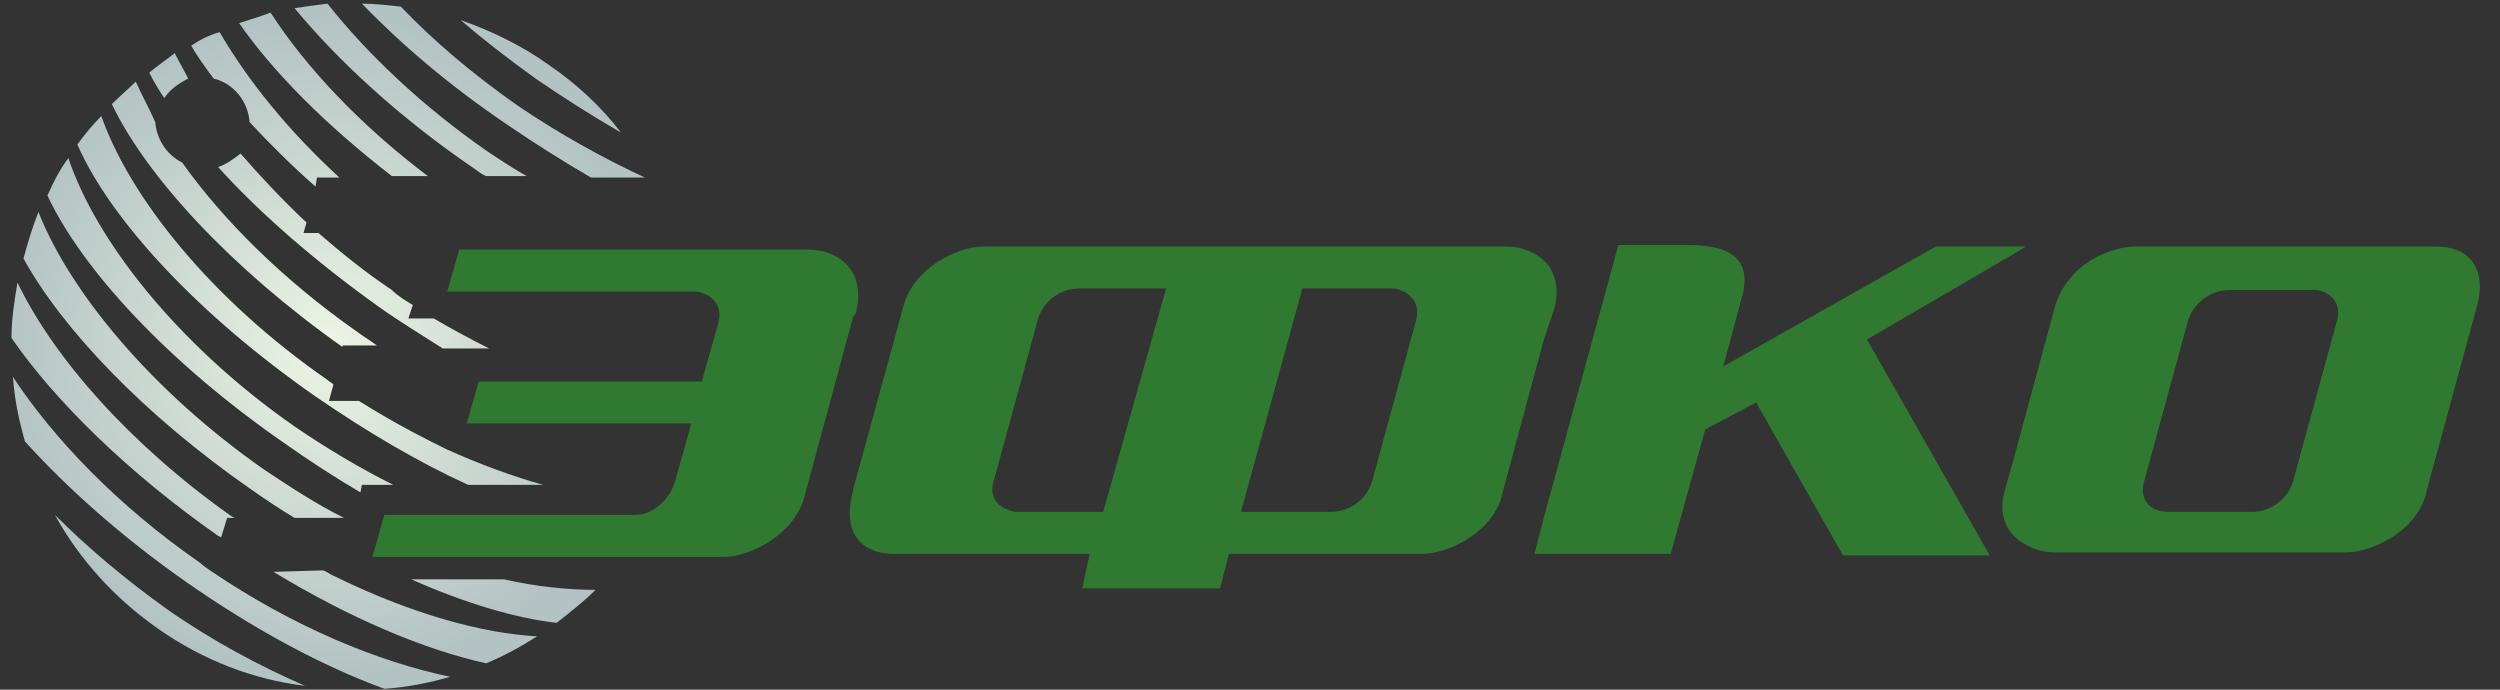 <?xml version="1.0" encoding="UTF-8"?>
<svg width="116px" height="32px" viewBox="0 0 116 32" version="1.1" xmlns="http://www.w3.org/2000/svg" xmlns:xlink="http://www.w3.org/1999/xlink">
    <rect x="0" y="0" width="116" height="32" fill="#333333" stroke="none"/>
    <!-- Generator: sketchtool 51.3 (57544) - http://www.bohemiancoding.com/sketch -->
    <title>A1374554-BD30-4121-B6E2-9A84552A8DD9</title>
    <desc>Created with sketchtool.</desc>
    <defs>
        <radialGradient cx="49.915%" cy="49.987%" fx="49.915%" fy="49.987%" r="52%" gradientTransform="translate(0.499,0.5),scale(1,0.925),translate(-0.499,-0.5)" id="radialGradient-1">
            <stop stop-color="#EEF5E6" offset="0%"></stop>
            <stop stop-color="#CBD7D1" offset="55.54%"></stop>
            <stop stop-color="#B3C3C3" offset="100%"></stop>
        </radialGradient>
    </defs>
    <g id="Page-1" stroke="none" stroke-width="1" fill="none" fill-rule="evenodd">
        <g id="Index_page" transform="translate(-137, -1365)" fill-rule="nonzero">
            <g id="EFKO_logo" transform="translate(137.533, 1365.169)">
                <path d="M3.057,6.539 C3.405,6.052 3.752,5.635 4.169,5.217 C5.489,8.974 9.242,13.704 14.662,17.461 C14.731,17.53 14.87,17.6 14.939,17.67 L14.731,18.435 L16.121,18.435 C17.232,19.13 18.344,19.757 19.456,20.313 L20.151,20.661 C21.68,21.357 23.208,21.913 24.667,22.33 L21.193,22.33 C18.9,21.287 16.538,19.896 14.106,18.226 C8.616,14.4 4.586,10.017 3.057,6.539 Z M0.556,11.826 C2.363,15.096 6.115,19.061 11.118,22.539 C11.813,23.026 12.438,23.443 13.133,23.861 L15.426,23.861 C14.175,23.235 12.994,22.47 11.743,21.635 C6.462,17.948 2.71,13.357 1.251,9.67 C0.973,10.365 0.764,11.061 0.556,11.826 Z M18.553,26.713 C21.054,27.826 23.417,28.522 25.293,28.73 C25.918,28.243 26.544,27.757 27.099,27.2 C25.849,27.2 24.39,27.061 22.861,26.713 L18.553,26.713 Z M8.338,1.948 C8.616,2.435 8.964,2.922 9.381,3.478 C10.284,3.687 10.979,4.522 11.048,5.496 C11.952,6.47 12.994,7.513 14.106,8.487 L14.175,8.07 L15.217,8.07 C12.785,5.843 10.909,3.478 9.659,1.322 C9.172,1.461 8.755,1.67 8.338,1.948 Z M4.656,4.661 C6.254,8 10.145,12.243 15.356,15.93 L15.356,15.861 L16.955,15.861 C16.677,15.652 16.329,15.443 16.051,15.235 C12.577,12.8 9.798,10.017 7.921,7.374 C7.227,7.026 6.74,6.33 6.671,5.496 C6.393,4.87 6.045,4.243 5.767,3.617 C5.42,3.965 5.003,4.313 4.656,4.661 Z M0,15.513 C2.015,18.435 5.42,21.774 9.589,24.696 L9.728,24.765 L10.006,23.861 L10.353,23.861 L10.214,23.791 C5.489,20.452 1.946,16.417 0.278,12.939 C0.139,13.774 0,14.609 0,15.513 Z M12.16,26.365 C15.704,28.522 19.178,29.983 22.027,30.609 C22.861,30.261 23.625,29.843 24.39,29.357 C21.819,29.217 18.622,28.313 15.287,26.713 L15.009,26.574 C14.8,26.504 14.662,26.365 14.453,26.296 L12.16,26.365 Z M1.668,8.904 C3.266,12.313 7.227,16.626 12.646,20.383 C13.828,21.217 15.009,21.983 16.19,22.678 L16.26,22.33 L17.719,22.33 C16.19,21.565 14.662,20.661 13.133,19.617 C7.643,15.791 3.891,10.922 2.64,7.165 C2.224,7.722 1.946,8.278 1.668,8.904 Z M9.589,7.583 C11.535,9.739 14.106,11.965 17.024,14.052 C17.997,14.748 19.039,15.374 20.012,16 L22.166,16 C21.332,15.583 20.429,15.096 19.595,14.609 L18.414,14.609 L18.622,13.983 C18.275,13.774 17.927,13.565 17.649,13.287 C16.399,12.452 15.287,11.548 14.245,10.643 L13.55,10.643 L13.689,10.157 C12.577,9.113 11.535,8 10.631,6.957 C10.353,7.165 10.006,7.443 9.589,7.583 Z M6.393,3.2 C6.601,3.617 6.81,3.965 7.088,4.383 C7.366,3.965 7.782,3.687 8.199,3.478 C7.991,3.061 7.782,2.713 7.574,2.296 C7.227,2.574 6.81,2.852 6.393,3.2 Z M16.26,0 C18.066,1.878 20.359,3.826 22.93,5.565 C24.251,6.47 25.571,7.304 26.891,8.07 C27.725,8.07 28.559,8.07 29.393,8.07 C27.447,7.165 25.432,6.052 23.486,4.73 C21.402,3.27 19.595,1.739 18.066,0.139 C17.441,0.07 16.816,0 16.26,0 Z M13.133,0.209 C15.148,2.643 17.997,5.287 21.471,7.652 C21.68,7.791 21.819,7.93 22.027,8 C22.652,8 23.278,8 23.903,8 C23.278,7.652 22.652,7.235 22.027,6.817 C19.039,4.73 16.538,2.365 14.662,0 C14.106,0.07 13.619,0.139 13.133,0.209 Z M20.846,0.765 C21.888,1.67 23.069,2.574 24.32,3.478 C25.64,4.383 26.961,5.217 28.281,5.983 C27.377,4.8 26.266,3.757 24.945,2.852 C23.695,1.948 22.235,1.252 20.846,0.765 Z M10.562,0.904 C12.16,3.2 14.592,5.635 17.649,8 C18.205,8 18.761,8 19.317,8 C16.19,5.635 13.689,2.991 12.021,0.417 C11.465,0.626 10.979,0.765 10.562,0.904 Z M0.069,17.322 C0.139,18.365 0.347,19.339 0.625,20.313 C2.571,22.47 5.142,24.765 8.13,26.852 C11.326,29.078 14.453,30.748 17.302,31.791 C18.344,31.722 19.387,31.513 20.359,31.235 C17.024,30.539 13.133,28.939 9.311,26.365 C9.103,26.226 8.894,26.087 8.755,25.948 C4.933,23.304 1.946,20.174 0.069,17.322 Z M2.015,23.722 C3.127,25.739 4.725,27.548 6.81,29.009 C8.894,30.47 11.257,31.374 13.619,31.652 C11.535,30.748 9.311,29.565 7.227,28.104 C5.281,26.713 3.544,25.252 2.015,23.722 Z" id="Shape" fill="url(#radialGradient-1)"></path>
                <path d="M112.498,11.27 L112.081,11.27 L103.395,11.27 L98.531,11.27 C97.628,11.27 95.404,11.896 94.779,14.191 L92.972,20.87 L92.486,22.609 C92.208,23.583 92.486,24.278 92.972,24.765 C93.458,25.183 94.084,25.461 94.779,25.461 L103.464,25.461 L108.328,25.461 C109.579,25.461 111.733,24.417 112.081,22.539 L114.374,14.122 C114.86,12.522 114.235,11.27 112.498,11.27 Z M107.912,14.678 L105.896,22.052 C105.688,22.957 104.854,23.583 103.951,23.583 L103.464,23.583 L100.129,23.583 C99.156,23.583 98.739,22.957 98.948,22.191 L100.963,14.817 C101.102,14.122 101.866,13.287 102.909,13.287 L103.395,13.287 L106.73,13.287 C107.217,13.217 108.189,13.635 107.912,14.678 Z M71.57,14.191 C71.848,13.287 71.64,12.452 71.154,11.965 C70.737,11.548 70.111,11.27 69.347,11.27 L69.277,11.27 L61.148,11.27 L56.075,11.27 L49.474,11.27 L45.096,11.27 C43.846,11.27 41.761,12.313 41.344,14.191 L39.051,22.539 L39.051,22.609 C38.843,23.304 38.843,24 39.051,24.487 C39.329,25.113 39.954,25.53 40.927,25.53 L41.275,25.53 L49.404,25.53 L50.03,25.53 L49.682,27.13 L56.075,27.13 L56.492,25.53 L61.078,25.53 L65.456,25.53 C66.706,25.53 68.86,24.487 69.208,22.609 L71.084,15.652 L71.57,14.191 Z M50.655,23.583 L49.474,23.583 L46.694,23.583 C46.208,23.583 45.235,23.165 45.583,22.122 L47.598,14.748 C47.806,13.843 48.64,13.217 49.543,13.217 L53.574,13.217 L50.655,23.583 Z M65.178,14.678 L63.163,22.052 C62.954,22.957 62.12,23.583 61.217,23.583 L61.148,23.583 L57.048,23.583 L59.897,13.217 L61.148,13.217 L64.066,13.217 C64.483,13.217 65.456,13.635 65.178,14.678 Z M39.051,14.539 L36.828,22.748 C36.411,24.626 34.257,25.67 33.075,25.67 L16.746,25.67 L17.302,23.722 L28.767,23.722 C28.976,23.722 29.184,23.722 29.393,23.652 C30.018,23.443 30.574,22.887 30.782,22.191 L31.547,19.478 L21.124,19.478 L21.68,17.53 L32.033,17.53 L32.797,14.817 C33.075,13.774 32.172,13.357 31.686,13.357 L20.22,13.357 L20.776,11.409 C26.474,11.409 31.269,11.409 36.897,11.409 C38.009,11.409 38.773,11.896 39.121,12.661 C39.329,13.148 39.329,13.704 39.19,14.33 L39.051,14.539 Z M86.093,15.583 L91.791,25.6 L84.981,25.6 L80.951,18.504 L78.589,19.757 C77.755,22.748 76.99,25.53 76.99,25.53 L71.154,25.53 L70.667,25.53 L71.154,23.652 L74.558,11.2 C74.558,11.2 77.407,11.2 77.824,11.2 C80.326,11.2 80.604,12.313 80.326,13.496 C80.256,13.704 79.909,15.096 79.422,16.835 L89.289,11.27 L92.903,11.27 L93.458,11.27 L92.903,11.617 L86.093,15.583 Z" id="Shape" fill="#2F7931"></path>
            </g>
        </g>
    </g>
</svg>